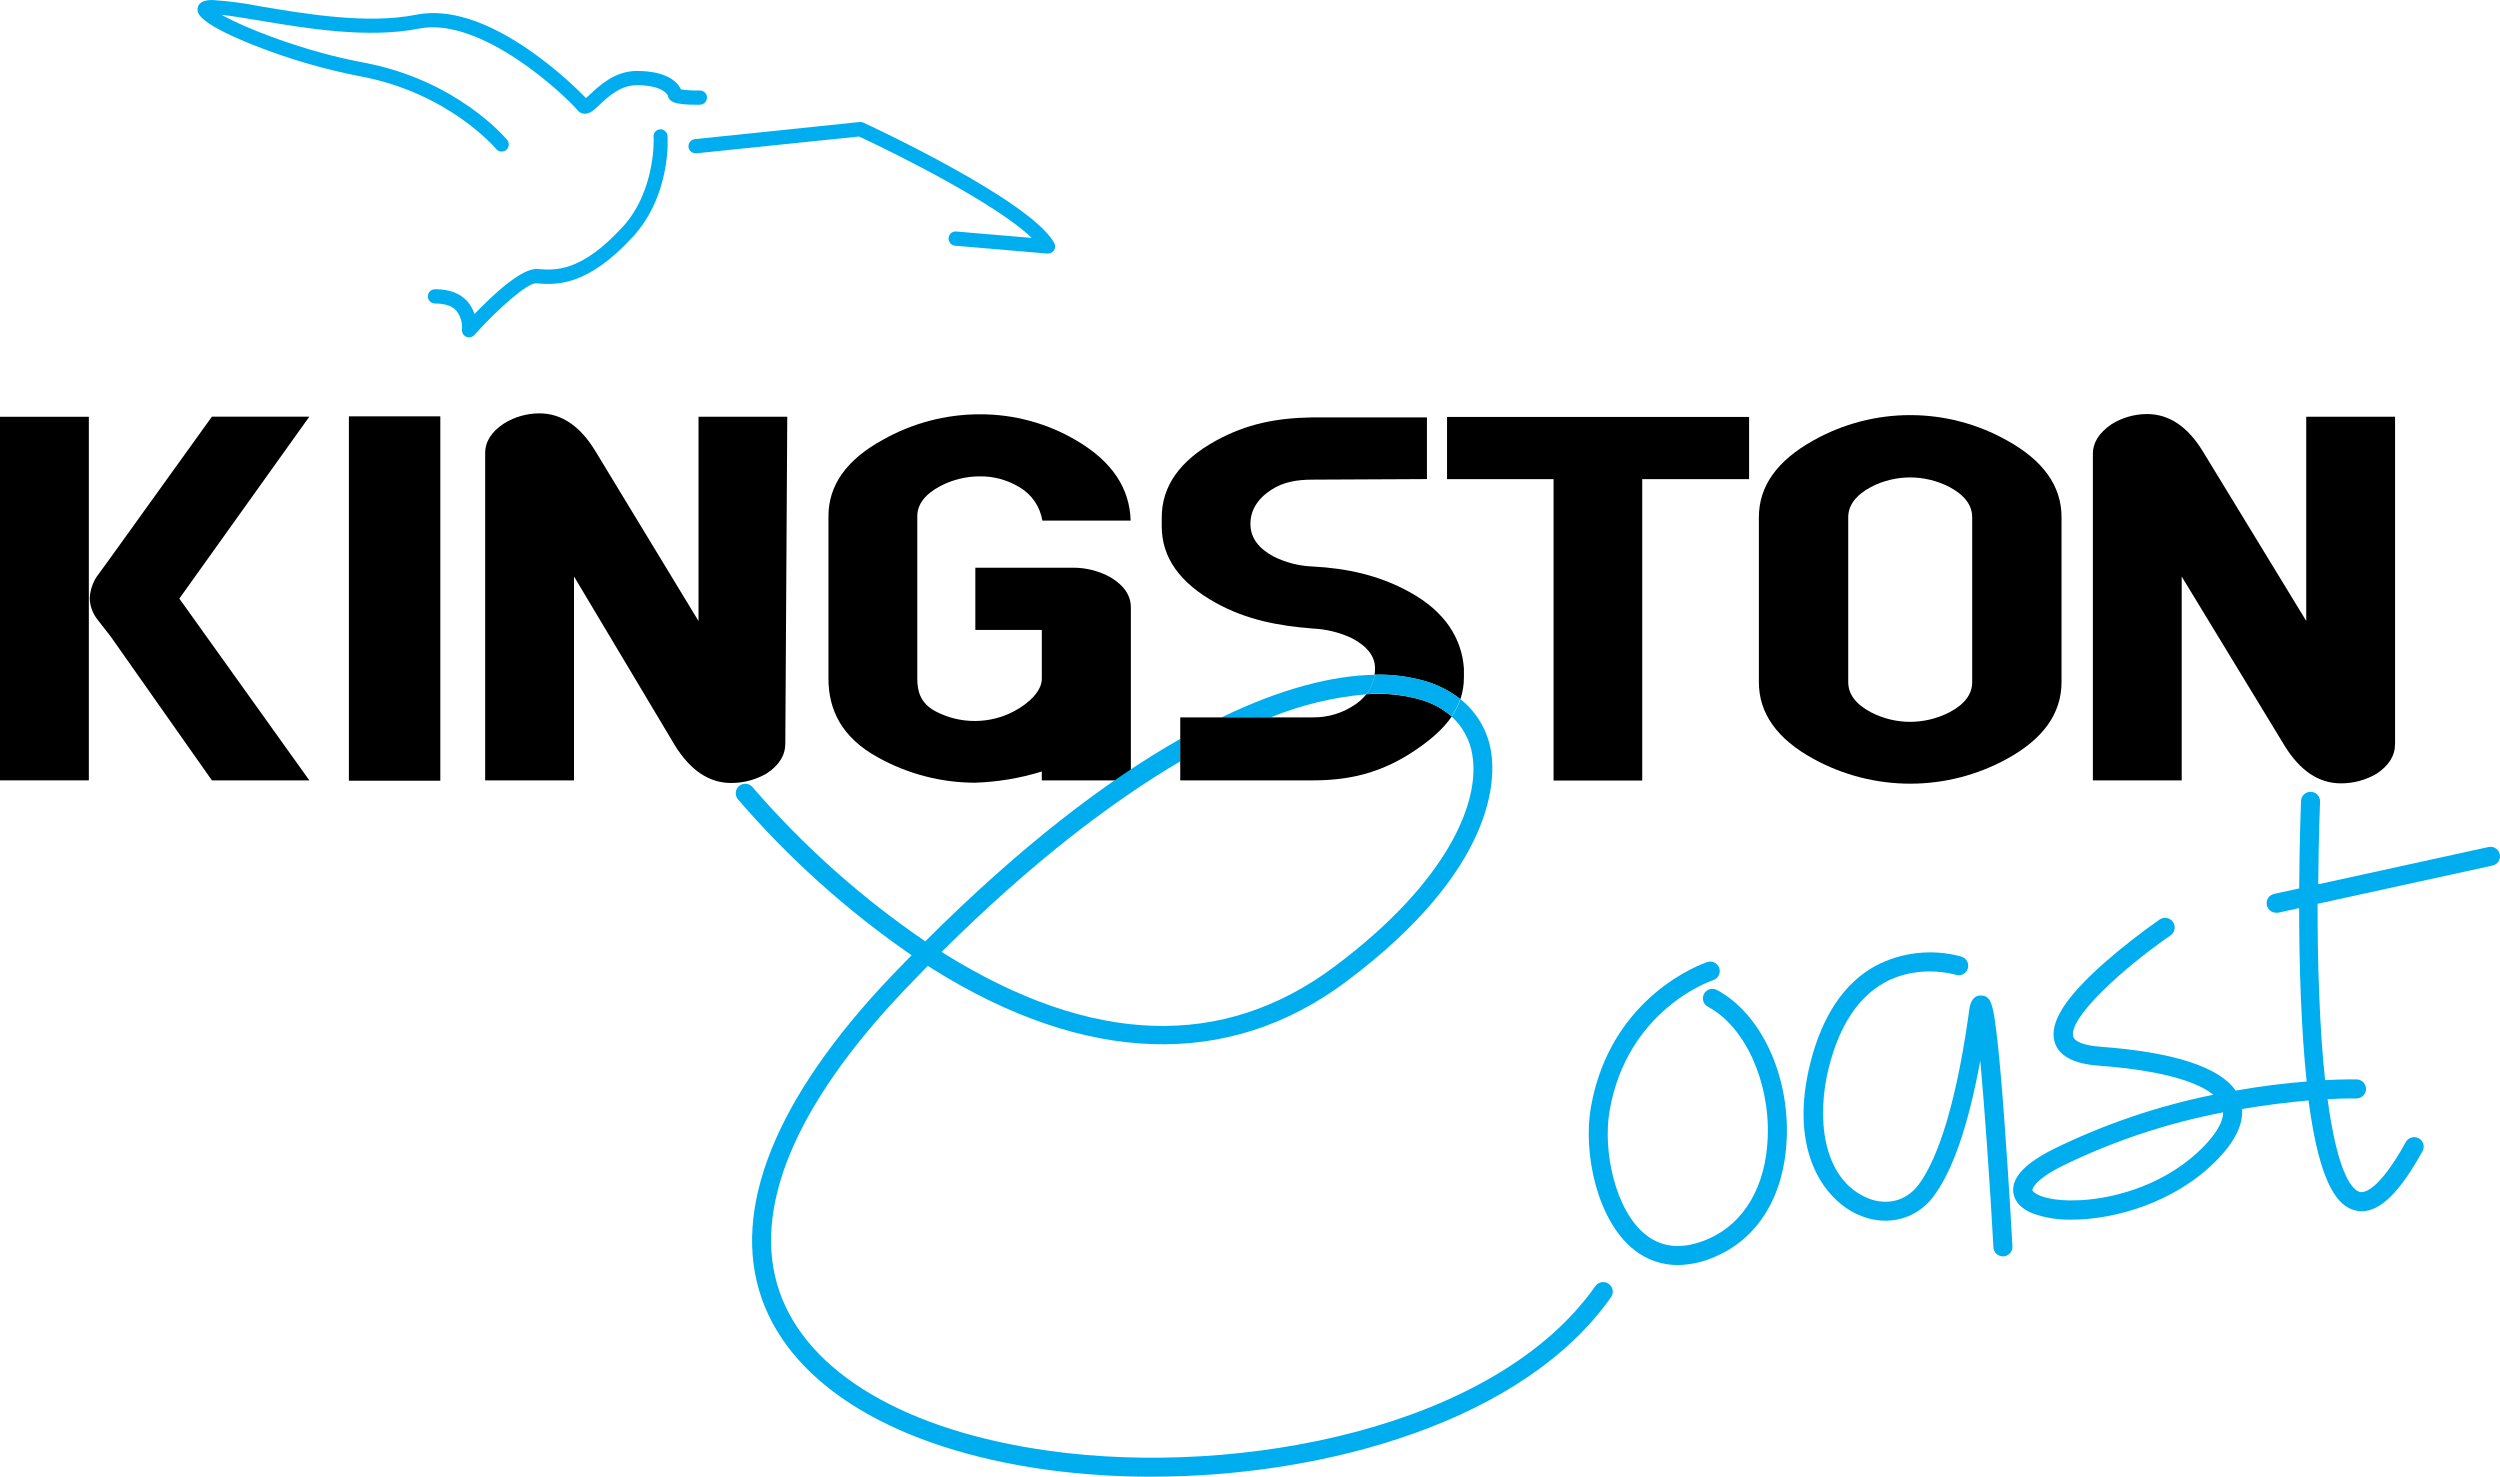 <?xml version="1.0" encoding="UTF-8"?> <svg xmlns="http://www.w3.org/2000/svg" width="193" height="114" viewBox="0 0 193 114" fill="none"><path d="M159.15 52.654C159.15 55.072 157.743 57.05 154.929 58.589C152.643 59.843 150.076 60.5 147.468 60.5C144.859 60.5 142.293 59.843 140.006 58.589C137.19 57.05 135.783 55.072 135.785 52.654V39.93C135.785 37.534 137.192 35.556 140.006 33.995C142.285 32.717 144.854 32.046 147.468 32.046C150.081 32.046 152.65 32.717 154.929 33.995C157.746 35.549 159.153 37.527 159.15 39.93V52.654ZM152.253 52.654V39.93C152.253 39.005 151.67 38.227 150.504 37.599C149.559 37.112 148.511 36.858 147.448 36.857C146.398 36.861 145.364 37.115 144.432 37.599C143.268 38.23 142.685 39.007 142.683 39.93V52.654C142.683 53.59 143.266 54.367 144.432 54.985C145.364 55.469 146.398 55.723 147.448 55.727C148.511 55.726 149.559 55.472 150.504 54.985C151.672 54.37 152.255 53.593 152.253 52.654Z" fill="black"></path><path d="M23.881 60.245H16.36L8.538 49.13L7.512 47.811C7.156 47.355 6.952 46.799 6.928 46.221C6.947 45.612 7.135 45.021 7.472 44.513L8.538 43.046L16.36 32.165H23.881L13.845 46.211L23.881 60.245Z" fill="black"></path><path d="M60.626 57.396C60.626 58.309 60.147 59.081 59.197 59.704C58.361 60.193 57.409 60.449 56.441 60.446C54.754 60.446 53.312 59.487 52.118 57.571L44.313 44.503V60.245H37.455V34.987C37.455 34.087 37.937 33.339 38.904 32.696C39.725 32.184 40.672 31.912 41.64 31.911C43.343 31.911 44.784 32.883 45.963 34.826L53.926 47.946V32.172H60.777L60.626 57.396Z" fill="black"></path><path d="M87.286 40.191H80.468C80.383 39.66 80.183 39.155 79.88 38.711C79.578 38.267 79.181 37.895 78.719 37.622C77.787 37.052 76.712 36.758 75.62 36.775C74.569 36.779 73.535 37.035 72.603 37.52C71.413 38.151 70.817 38.928 70.815 39.851V52.407C70.815 53.33 71.039 54.293 72.231 54.919C73.161 55.407 74.196 55.661 75.247 55.661C76.298 55.661 77.333 55.407 78.263 54.919C79.458 54.293 80.428 53.33 80.428 52.407V48.632H75.296V43.827H82.86C83.866 43.826 84.856 44.081 85.735 44.569C86.782 45.198 87.305 45.975 87.302 46.9V60.245H80.428V59.559C78.748 60.08 77.005 60.371 75.247 60.426C72.627 60.417 70.052 59.742 67.765 58.464C64.98 56.937 63.957 54.791 63.957 52.394V39.851C63.957 37.455 65.351 35.492 68.138 33.962C70.419 32.668 72.997 31.986 75.62 31.984C78.268 31.97 80.869 32.678 83.144 34.031C85.833 35.62 87.213 37.674 87.286 40.191Z" fill="black"></path><path d="M184.899 57.425C184.899 58.335 184.423 59.105 183.47 59.733C182.636 60.222 181.685 60.478 180.718 60.475C179.024 60.475 177.582 59.518 176.391 57.603L168.428 44.51V60.245H161.57V35.053C161.57 34.157 162.052 33.405 163.019 32.745C163.841 32.236 164.788 31.966 165.755 31.964C167.456 31.964 168.897 32.934 170.078 34.875L178.041 47.936V32.172H184.899V57.425Z" fill="black"></path><path d="M6.858 60.244H0V32.175H6.858V60.244Z" fill="black"></path><path d="M135.03 36.989H126.78V60.258H119.935V36.989H111.711V32.188H135.03V36.989Z" fill="black"></path><path d="M33.993 60.271H26.934V32.142H33.993V60.271Z" fill="black"></path><path d="M54.028 8.085C54.174 8.085 54.314 8.027 54.417 7.924C54.521 7.82 54.579 7.68 54.579 7.534C54.579 7.388 54.521 7.248 54.417 7.145C54.314 7.042 54.174 6.984 54.028 6.984C53.54 6.997 53.052 6.971 52.569 6.904C52.331 6.387 51.579 5.49 49.19 5.477H49.166C47.487 5.477 46.285 6.598 45.569 7.27C45.46 7.369 45.338 7.485 45.239 7.571C43.899 6.204 42.434 4.965 40.863 3.871C37.52 1.563 34.577 0.643 32.111 1.138C28.398 1.883 23.643 1.085 20.171 0.501C18.919 0.252 17.653 0.085 16.379 0C15.511 0 15.284 0.359 15.254 0.659C15.224 0.96 15.152 1.691 19.363 3.396C22.105 4.501 24.948 5.339 27.851 5.899C34.633 7.168 38.269 11.451 38.302 11.504C38.397 11.616 38.531 11.686 38.677 11.7C38.823 11.713 38.968 11.669 39.081 11.577C39.192 11.482 39.262 11.349 39.275 11.204C39.289 11.059 39.245 10.915 39.154 10.802C38.995 10.614 35.246 6.169 28.052 4.827C23.412 3.96 18.911 2.163 17.105 1.144C17.871 1.227 18.874 1.395 19.99 1.579C23.544 2.176 28.415 2.994 32.329 2.209C37.154 1.246 43.616 7.356 44.606 8.527C44.668 8.602 44.745 8.663 44.831 8.707C44.918 8.75 45.013 8.776 45.111 8.781C45.523 8.807 45.83 8.514 46.302 8.075C46.978 7.442 47.903 6.578 49.147 6.578H49.163C50.968 6.578 51.51 7.185 51.566 7.412C51.658 7.788 51.922 8.121 54.028 8.085Z" fill="#00AEEF"></path><path d="M79.653 18.369L73.825 17.871C73.753 17.864 73.68 17.872 73.611 17.893C73.542 17.915 73.478 17.95 73.422 17.997C73.367 18.043 73.322 18.101 73.289 18.165C73.256 18.23 73.236 18.3 73.231 18.372C73.224 18.444 73.232 18.517 73.254 18.586C73.276 18.655 73.311 18.719 73.358 18.774C73.404 18.83 73.461 18.875 73.526 18.909C73.59 18.942 73.66 18.962 73.732 18.969L80.847 19.575H80.907C80.999 19.575 81.089 19.552 81.169 19.508C81.25 19.464 81.319 19.401 81.369 19.325C81.424 19.241 81.455 19.144 81.458 19.044C81.462 18.944 81.438 18.845 81.389 18.758C79.561 15.46 67.178 9.71 66.653 9.469C66.564 9.427 66.465 9.41 66.366 9.42L53.661 10.739C53.587 10.744 53.515 10.764 53.45 10.798C53.384 10.832 53.326 10.878 53.279 10.935C53.231 10.992 53.196 11.057 53.174 11.128C53.153 11.198 53.146 11.272 53.153 11.346C53.161 11.419 53.184 11.49 53.219 11.555C53.255 11.619 53.303 11.676 53.361 11.721C53.42 11.767 53.486 11.8 53.557 11.819C53.629 11.839 53.703 11.844 53.776 11.834L66.317 10.538C69.495 12.011 77.023 15.813 79.653 18.369Z" fill="#00AEEF"></path><path d="M50.877 9.994C50.734 10.027 50.611 10.115 50.534 10.238C50.457 10.362 50.431 10.511 50.464 10.653C50.464 10.693 50.626 14.739 48.058 17.531C44.831 21.04 42.828 20.875 41.504 20.766C40.276 20.657 37.986 22.83 36.63 24.245C36.516 23.879 36.326 23.542 36.072 23.255C35.508 22.629 34.673 22.326 33.58 22.329C33.434 22.329 33.294 22.387 33.191 22.49C33.087 22.593 33.029 22.733 33.029 22.88C33.029 23.026 33.087 23.166 33.191 23.269C33.294 23.372 33.434 23.43 33.58 23.43C34.336 23.43 34.901 23.608 35.23 23.987C35.55 24.397 35.705 24.911 35.663 25.428C35.649 25.544 35.673 25.662 35.731 25.763C35.788 25.865 35.877 25.946 35.983 25.994C36.09 26.042 36.209 26.055 36.323 26.031C36.438 26.007 36.542 25.947 36.62 25.86C38.395 23.882 40.732 21.811 41.395 21.871C42.841 21.989 45.26 22.2 48.854 18.283C51.824 15.055 51.563 10.597 51.52 10.409C51.488 10.27 51.403 10.149 51.282 10.072C51.162 9.994 51.017 9.966 50.877 9.994Z" fill="#00AEEF"></path><path d="M192.985 65.955C192.945 65.766 192.833 65.601 192.671 65.494C192.51 65.388 192.313 65.35 192.124 65.388L178.969 68.266C178.996 64.57 179.105 61.936 179.108 61.893C179.116 61.698 179.046 61.509 178.915 61.365C178.783 61.222 178.6 61.136 178.405 61.128H178.372C178.183 61.128 178.001 61.201 177.864 61.332C177.728 61.463 177.647 61.641 177.639 61.83C177.639 61.873 177.521 64.689 177.497 68.586L175.55 69.012C175.376 69.053 175.222 69.156 175.118 69.303C175.015 69.45 174.968 69.629 174.988 69.807C175.007 69.985 175.091 70.15 175.224 70.271C175.357 70.392 175.529 70.46 175.709 70.463C175.761 70.469 175.815 70.469 175.867 70.463L177.494 70.106C177.494 72.194 177.527 74.505 177.62 76.82C177.722 79.434 177.877 81.637 178.075 83.493C176.563 83.612 174.692 83.823 172.593 84.196C171.333 82.372 167.821 81.228 162.135 80.806C160.921 80.717 160.155 80.427 160.053 80.018C159.68 78.643 163.683 74.891 167.574 72.207C167.735 72.093 167.844 71.919 167.877 71.725C167.91 71.53 167.865 71.331 167.75 71.17C167.636 71.009 167.463 70.9 167.268 70.867C167.073 70.834 166.874 70.879 166.712 70.993C165.235 72.028 163.814 73.141 162.455 74.327C159.432 77.004 158.208 78.943 158.604 80.397C158.898 81.492 160.04 82.122 161.997 82.267C167.524 82.682 169.871 83.698 170.867 84.515C166.598 85.377 162.458 86.783 158.548 88.7C156.39 89.781 155.363 90.84 155.416 91.944C155.439 92.383 155.67 93.191 156.984 93.698C157.93 94.027 158.929 94.182 159.931 94.157C163.307 94.157 167.884 92.815 171.032 89.666C172.501 88.202 173.187 86.84 173.082 85.613C175.062 85.284 176.801 85.079 178.22 84.954C179.105 91.746 180.596 93.102 181.761 93.428C181.948 93.48 182.141 93.507 182.335 93.507C183.778 93.507 185.286 92.007 187.028 88.858C187.116 88.688 187.135 88.49 187.079 88.307C187.024 88.124 186.899 87.97 186.731 87.877C186.564 87.784 186.366 87.76 186.182 87.811C185.997 87.861 185.839 87.981 185.741 88.146C183.576 92.06 182.441 92.102 182.157 92.013C181.712 91.888 180.507 90.965 179.689 84.855C181.095 84.782 181.93 84.799 181.959 84.799C182.146 84.789 182.322 84.709 182.451 84.575C182.581 84.44 182.654 84.261 182.657 84.075C182.659 83.888 182.591 83.707 182.465 83.569C182.339 83.431 182.165 83.347 181.979 83.332C181.85 83.332 180.953 83.309 179.497 83.385C179.303 81.578 179.144 79.398 179.042 76.757C178.946 74.34 178.916 71.93 178.916 69.773L192.394 66.826C192.491 66.808 192.583 66.772 192.665 66.718C192.747 66.665 192.818 66.596 192.873 66.515C192.928 66.433 192.966 66.342 192.986 66.246C193.005 66.15 193.005 66.051 192.985 65.955ZM170.013 88.621C165.97 92.656 159.739 93.177 157.531 92.323C157.076 92.149 156.904 91.954 156.901 91.868C156.901 91.868 156.901 91.169 159.211 90.009C163.148 88.088 167.323 86.697 171.626 85.874C171.613 86.82 170.778 87.852 170.013 88.621Z" fill="#00AEEF"></path><path d="M132.573 76.441C132.487 76.39 132.392 76.358 132.294 76.345C132.195 76.332 132.095 76.339 132 76.366C131.904 76.392 131.815 76.438 131.737 76.5C131.66 76.562 131.596 76.64 131.549 76.727C131.502 76.815 131.474 76.911 131.465 77.01C131.456 77.108 131.468 77.208 131.499 77.302C131.53 77.397 131.579 77.484 131.645 77.558C131.71 77.633 131.79 77.694 131.88 77.737C134.701 79.247 136.632 83.474 136.47 87.79C136.331 91.549 134.675 94.407 131.926 95.624C130.022 96.468 128.391 96.373 127.074 95.341C124.695 93.474 123.705 88.838 124.273 85.676C125.655 77.981 131.979 75.761 132.246 75.672C132.34 75.644 132.427 75.596 132.502 75.533C132.577 75.471 132.639 75.393 132.684 75.306C132.729 75.219 132.756 75.124 132.763 75.026C132.771 74.928 132.758 74.83 132.727 74.737C132.696 74.644 132.647 74.558 132.582 74.485C132.518 74.411 132.439 74.351 132.351 74.308C132.263 74.266 132.167 74.241 132.069 74.235C131.971 74.23 131.873 74.245 131.78 74.278C131.48 74.38 124.368 76.84 122.827 85.416C122.187 88.984 123.283 94.233 126.167 96.498C127.122 97.255 128.307 97.666 129.526 97.662C130.562 97.644 131.582 97.407 132.52 96.966C135.82 95.512 137.777 92.185 137.939 87.843C138.123 82.92 135.916 78.248 132.573 76.441Z" fill="#00AEEF"></path><path d="M154.213 80.434C153.883 77.562 153.745 76.886 152.956 76.853C152.167 76.82 152.055 77.707 151.996 78.132V78.198C150.841 86.442 149.233 89.986 148.088 91.493C147.115 92.779 145.488 93.142 143.943 92.387C140.676 90.811 140.211 86.207 141.201 82.346C142.013 79.171 143.448 76.992 145.471 75.864C148.111 74.387 150.95 75.241 150.976 75.251C151.069 75.282 151.166 75.294 151.264 75.287C151.362 75.281 151.457 75.254 151.544 75.21C151.631 75.166 151.709 75.105 151.772 75.031C151.835 74.956 151.883 74.87 151.913 74.777C151.942 74.684 151.953 74.585 151.944 74.488C151.936 74.391 151.908 74.296 151.862 74.21C151.816 74.124 151.754 74.047 151.678 73.985C151.602 73.924 151.515 73.877 151.421 73.849C149.195 73.236 146.818 73.494 144.775 74.571C142.379 75.89 140.696 78.393 139.778 81.98C138.092 88.575 140.623 92.413 143.306 93.709C145.471 94.754 147.864 94.22 149.247 92.39C150.742 90.412 151.959 86.893 152.877 81.878C153.207 85.505 153.609 91.111 153.893 96.297C153.903 96.485 153.985 96.661 154.121 96.79C154.257 96.92 154.438 96.992 154.626 96.993H154.666C154.86 96.983 155.043 96.896 155.173 96.751C155.304 96.606 155.372 96.416 155.362 96.221C155.362 96.175 155.101 91.503 154.765 86.887C154.57 84.16 154.385 81.994 154.213 80.434Z" fill="#00AEEF"></path><path d="M110.018 52.585C111.006 52.871 111.931 53.345 112.741 53.979C112.925 53.44 113.017 52.874 113.014 52.304V51.602C112.853 49.347 111.618 47.243 108.83 45.713C106.457 44.394 103.926 43.867 101.348 43.735C100.3 43.696 99.271 43.434 98.332 42.967C97.141 42.333 96.599 41.529 96.54 40.632C96.464 39.455 97.071 38.515 98.127 37.823C99.084 37.193 100.154 37.028 101.348 37.028L110.16 36.985V32.221H101.348C98.507 32.27 96.253 32.719 93.867 34.021C91.079 35.56 89.686 37.538 89.686 39.956V40.635C89.686 43.036 91.079 45.005 93.867 46.544C96.253 47.863 98.705 48.315 101.348 48.522C102.393 48.57 103.418 48.823 104.365 49.268C105.559 49.896 106.156 50.673 106.153 51.599C106.153 51.763 106.141 51.927 106.117 52.09C107.435 52.054 108.751 52.221 110.018 52.585Z" fill="black"></path><path d="M105.48 53.601C105.826 53.166 106.047 52.645 106.117 52.094C102.916 52.147 98.936 53.136 94.279 55.391H98.068C100.434 54.424 102.933 53.82 105.48 53.601Z" fill="#00AEEF"></path><path d="M124.186 99.109C124.027 98.998 123.83 98.954 123.638 98.987C123.446 99.021 123.276 99.129 123.163 99.287C115.444 110.277 95.689 114.043 81.023 112.008C69.968 110.472 62.374 106.004 60.186 99.743C57.978 93.418 61.341 85.32 69.915 76.332C70.489 75.728 71.057 75.142 71.624 74.565L72.073 74.848C83.878 82.204 94.871 82.534 103.887 75.808C115.652 67.017 115.438 59.961 115.108 58.002C114.849 56.413 114.007 54.977 112.748 53.973C112.583 54.45 112.353 54.901 112.065 55.315C112.916 56.086 113.478 57.123 113.659 58.256C114.292 61.85 111.83 68.039 103.016 74.624C94.412 81.054 84.274 80.711 72.888 73.612L72.691 73.49C79.528 66.694 85.729 61.949 91.115 58.777V57.043C85.373 60.304 78.756 65.349 71.433 72.672C66.492 69.299 62.01 65.299 58.1 60.772C58.039 60.698 57.964 60.636 57.879 60.59C57.794 60.545 57.701 60.517 57.605 60.507C57.509 60.498 57.412 60.507 57.32 60.535C57.228 60.563 57.142 60.609 57.068 60.67C56.993 60.731 56.931 60.806 56.886 60.891C56.84 60.976 56.812 61.069 56.802 61.165C56.793 61.261 56.802 61.357 56.83 61.45C56.858 61.542 56.904 61.627 56.965 61.702C60.901 66.273 65.407 70.32 70.374 73.744C69.87 74.258 69.362 74.782 68.849 75.316C59.873 84.737 56.398 93.352 58.8 100.23C61.176 107.029 69.202 111.853 80.819 113.466C83.489 113.827 86.18 114.005 88.874 114C102.481 114 117.678 109.657 124.364 100.151C124.423 100.072 124.465 99.981 124.487 99.885C124.51 99.789 124.513 99.69 124.496 99.593C124.48 99.495 124.444 99.403 124.391 99.32C124.337 99.237 124.268 99.165 124.186 99.109Z" fill="#00AEEF"></path><path d="M109.59 53.99C108.252 53.62 106.86 53.488 105.478 53.6C105.225 53.918 104.923 54.193 104.583 54.415C103.628 55.06 102.498 55.397 101.346 55.381H91.115V60.245H101.346C103.986 60.245 106.372 59.753 108.85 58.184C110.279 57.277 111.368 56.344 112.078 55.312C111.357 54.691 110.507 54.24 109.59 53.99Z" fill="black"></path><path d="M109.591 53.989C110.5 54.242 111.342 54.692 112.056 55.308C112.344 54.895 112.574 54.443 112.739 53.966C111.929 53.332 111.005 52.858 110.016 52.572C108.749 52.209 107.433 52.043 106.115 52.08C106.045 52.631 105.825 53.153 105.479 53.587C106.862 53.479 108.254 53.615 109.591 53.989Z" fill="#00AEEF"></path></svg> 